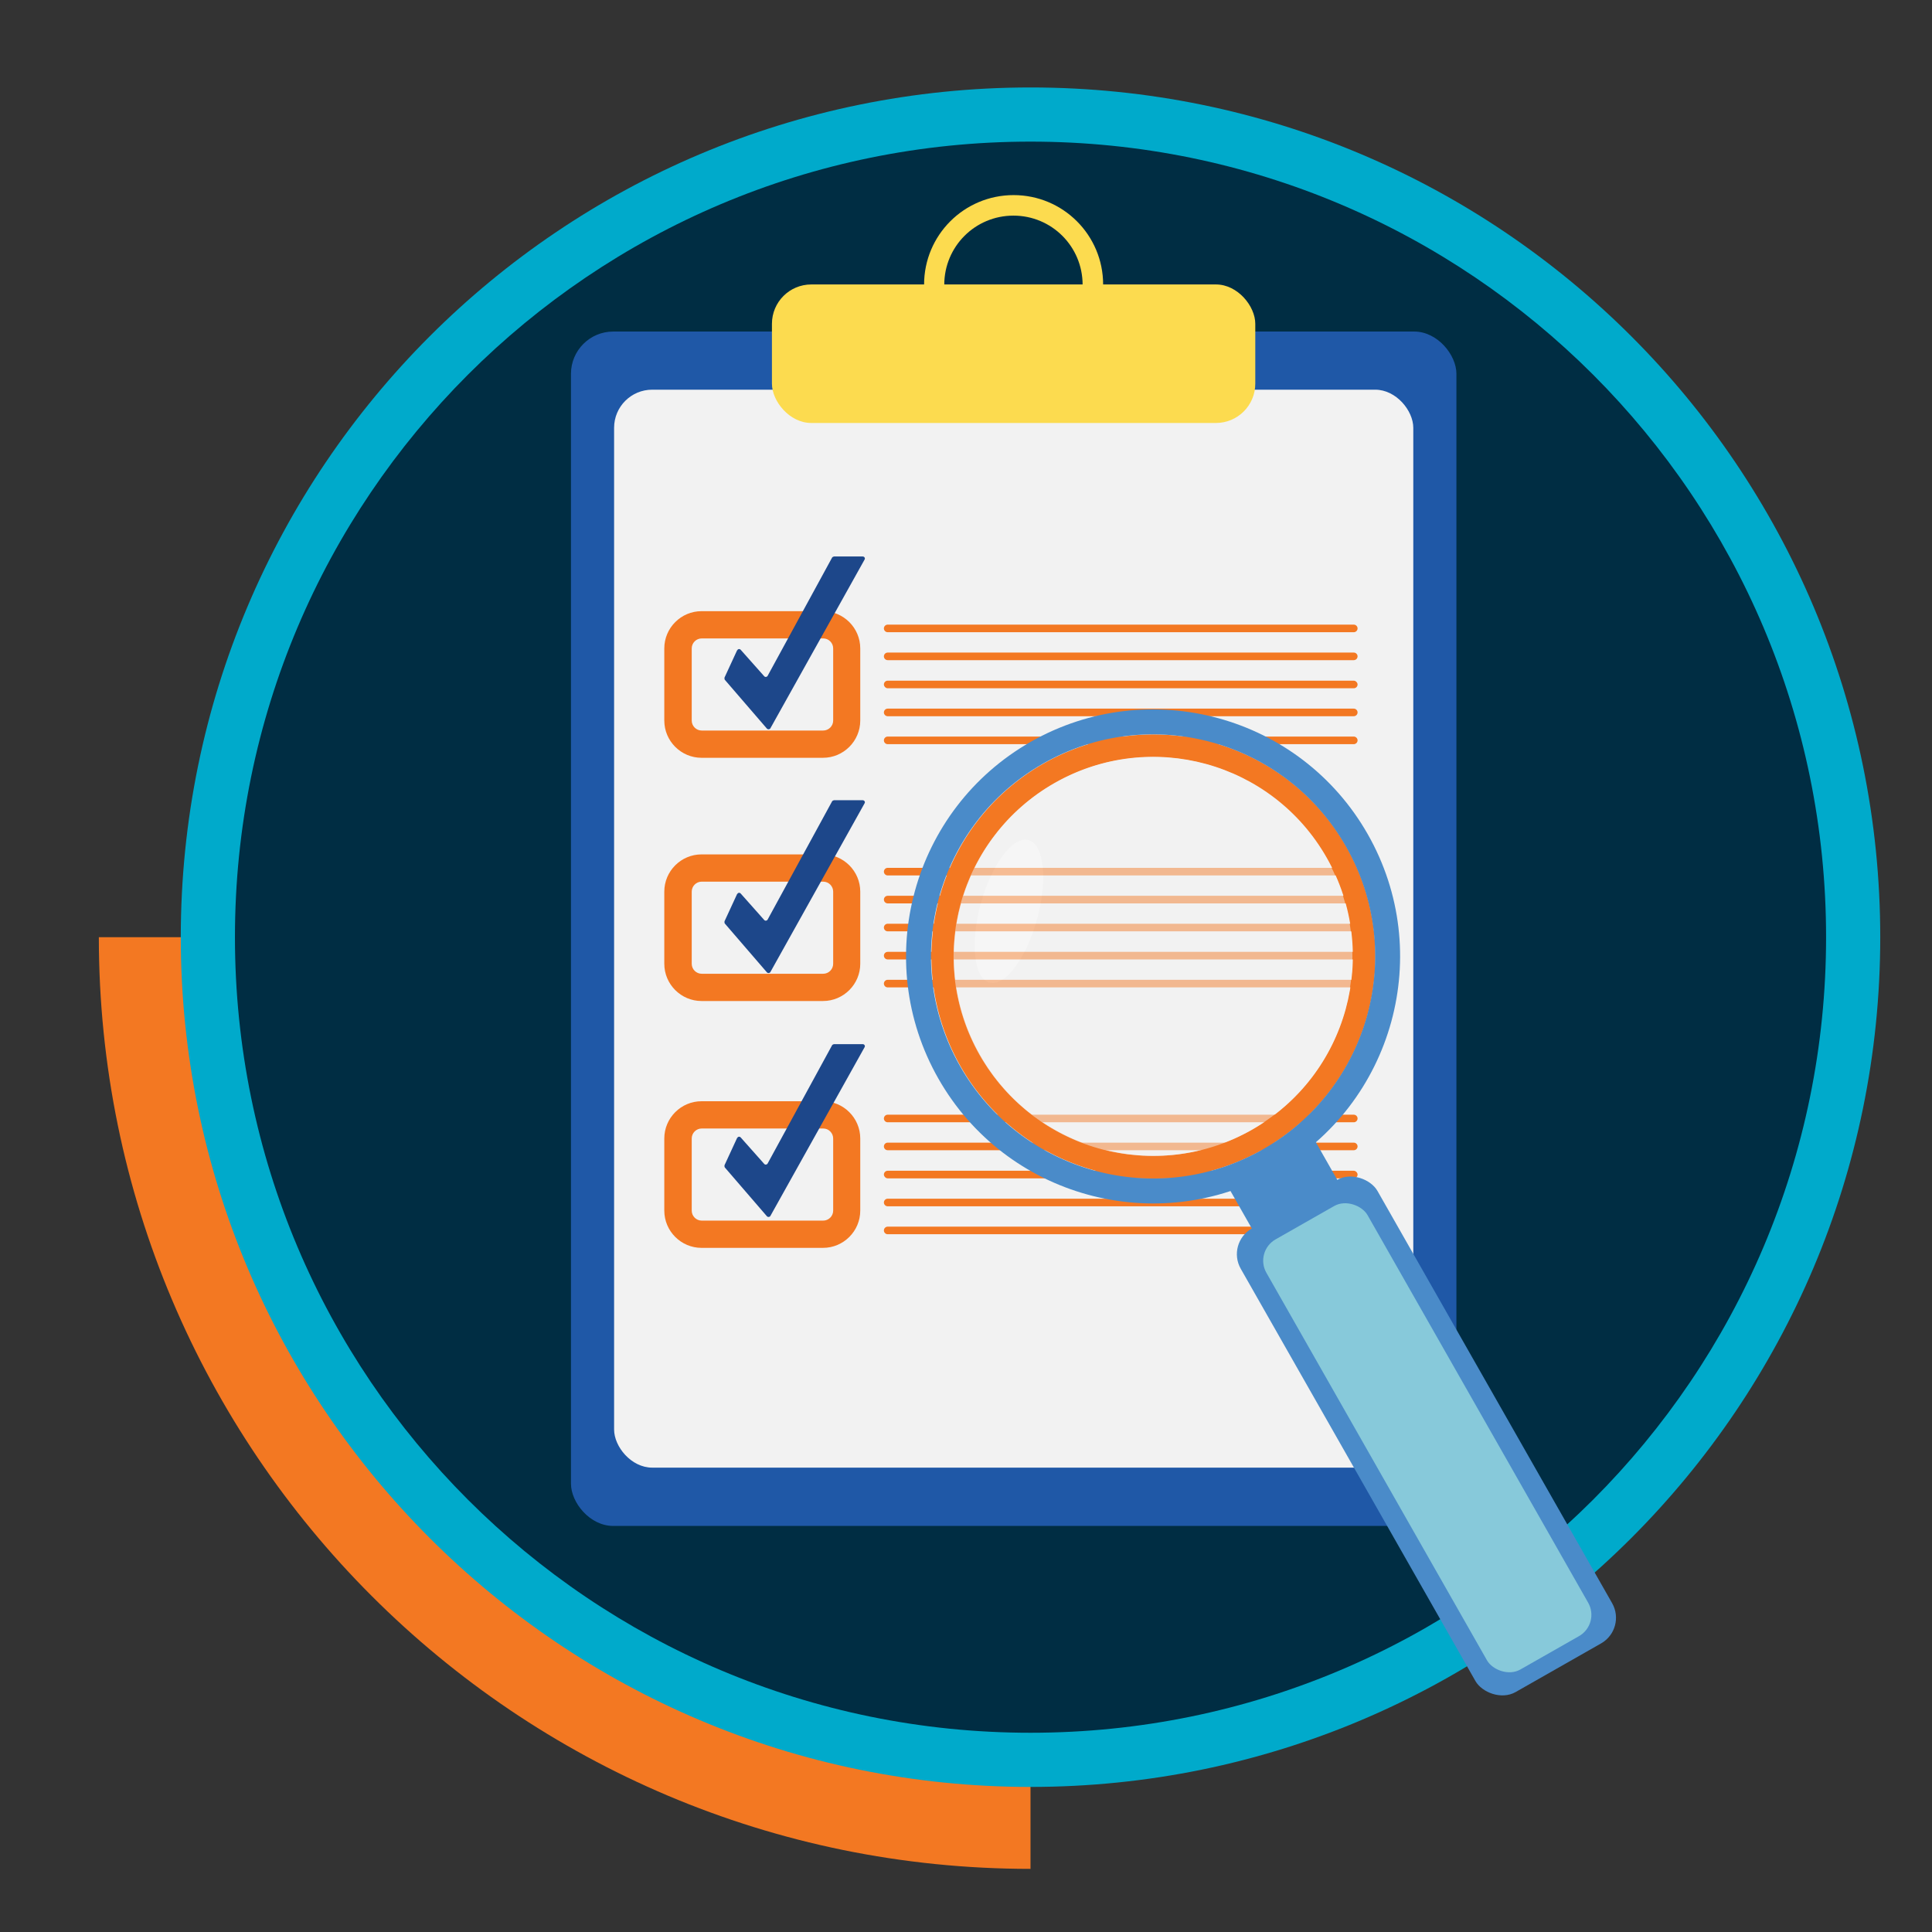 <?xml version="1.0" encoding="UTF-8"?> <svg xmlns="http://www.w3.org/2000/svg" id="Layer_1" version="1.1" viewBox="0 0 112 112"><rect x="0" y="0" width="112" height="112" fill="#333333" stroke="none"/><defs><style> .st0 { fill: #1f58a7; } .st1, .st2 { fill-rule: evenodd; } .st1, .st3 { fill: #f37822; } .st2 { fill: #002d43; } .st4 { fill: #4a8bc9; } .st5 { opacity: .6; } .st5, .st6 { fill: #fff; } .st7 { fill: #26b3e8; } .st8 { fill: #00aacb; } .st9 { opacity: .53; } .st10 { fill: #87c9da; } .st11 { fill: #f2f2f2; } .st12 { fill: #1d478a; } .st13 { fill: #fcdb4f; } .st14 { display: none; } </style></defs><g class="st14"><path class="st1" d="M58.05,54.09v54.91c-30.33,0-54.91-24.58-54.91-54.91h54.91Z"></path><path class="st8" d="M58.05,4c27.66,0,50.09,22.43,50.09,50.09s-22.43,50.09-50.09,50.09S7.96,81.75,7.96,54.09,30.38,4,58.05,4"></path><path class="st2" d="M58.05,7.19c25.9,0,46.9,21,46.9,46.9s-21,46.9-46.9,46.9S11.15,79.99,11.15,54.09,32.15,7.19,58.05,7.19"></path><g><path class="st13" d="M86.45,78.93H31.43c-1.47,0-2.67-1.19-2.67-2.67v-1.6c0-.52.42-.95.95-.95h22.97c.51,0,.99.27,1.24.72h0c.26.44.73.72,1.24.72h7.09c.5.01.97-.25,1.23-.68l.05-.07c.26-.43.72-.69,1.22-.69h23.43c.52,0,.95.42.95.95v1.6c0,1.47-1.19,2.67-2.67,2.67Z"></path><path class="st13" d="M83.32,35.36h-7.85v2.09h6.67c.25,0,.45.2.45.45v30.41c0,.25-.2.45-.45.45h-46.98c-.25,0-.45-.2-.45-.45v-30.41c0-.25.2-.45.45-.45h6.8v-2.09h-7.85c-.83,0-1.5.67-1.5,1.5v33.54c0,.83.67,1.5,1.5,1.5h49.19c.83,0,1.5-.67,1.5-1.5v-33.54c0-.83-.67-1.5-1.5-1.5Z"></path><path class="st7" d="M69.68,20.45h-21.92c-2.12,0-3.83,1.71-3.83,3.83v34.26c0,2.12,1.71,3.83,3.83,3.83h21.92c2.12,0,3.83-1.71,3.83-3.83V24.28c0-2.12-1.71-3.83-3.83-3.83ZM71.4,57.72c0,1.12-.91,2.04-2.04,2.04h-21.48c-1.12,0-2.04-.91-2.04-2.04V24.83c0-1.12.91-2.04,2.04-2.04h21.48c1.12,0,2.04.91,2.04,2.04v32.89Z"></path><g><path class="st6" d="M67.35,30.42h-9.46c-.49,0-.89-.4-.89-.89h0c0-.49.4-.89.89-.89h9.46c.49,0,.89.4.89.89h0c0,.49-.4.89-.89.89Z"></path><path class="st7" d="M54.2,27.06l-2.28,2.51c-.06.06-.16.07-.22.01l-1.05-.96c-.4-.37-1.02-.34-1.39.07h0c-.37.4-.34,1.02.07,1.39l1.83,1.66c.44.4,1.12.37,1.51-.07l.6-.66,2.38-2.62c.37-.4.34-1.02-.07-1.39h0c-.4-.37-1.02-.34-1.39.07Z"></path><path class="st6" d="M67.35,38.25h-9.46c-.49,0-.89-.4-.89-.89h0c0-.49.4-.89.89-.89h9.46c.49,0,.89.4.89.89h0c0,.49-.4.89-.89.89Z"></path><path class="st7" d="M54.2,34.89l-2.28,2.51c-.06.06-.16.07-.22.01l-1.05-.96c-.4-.37-1.02-.34-1.39.07h0c-.37.4-.34,1.02.07,1.39l1.83,1.66c.44.4,1.12.37,1.51-.07l.6-.66,2.38-2.62c.37-.4.34-1.02-.07-1.39h0c-.4-.37-1.02-.34-1.39.07Z"></path><path class="st6" d="M67.35,46.08h-9.46c-.49,0-.89-.4-.89-.89h0c0-.49.4-.89.89-.89h9.46c.49,0,.89.4.89.89h0c0,.49-.4.89-.89.89Z"></path><path class="st6" d="M67.35,53.9h-9.46c-.49,0-.89-.4-.89-.89h0c0-.49.4-.89.89-.89h9.46c.49,0,.89.4.89.89h0c0,.49-.4.89-.89.89Z"></path><path class="st7" d="M49.39,42.77v4.84c0,.18.15.33.33.33h4.84c.18,0,.33-.15.33-.33v-4.84c0-.18-.15-.33-.33-.33h-4.84c-.18,0-.33.15-.33.33ZM53.42,46.47h-2.56v-2.56h2.56v2.56Z"></path><path class="st7" d="M49.39,50.6v4.84c0,.18.15.33.33.33h4.84c.18,0,.33-.15.33-.33v-4.84c0-.18-.15-.33-.33-.33h-4.84c-.18,0-.33.15-.33.33ZM53.42,54.3h-2.56v-2.56h2.56v2.56Z"></path></g></g></g><g><path class="st1" d="M59.74,54.33v54.01c-29.83,0-54.01-24.18-54.01-54.01h54.01Z"></path><path class="st8" d="M59.74,5.07c27.21,0,49.26,22.06,49.26,49.26s-22.06,49.26-49.26,49.26S10.48,81.53,10.48,54.33,32.53,5.07,59.74,5.07"></path><path class="st2" d="M59.74,8.21c25.47,0,46.12,20.65,46.12,46.12s-20.65,46.12-46.12,46.12S13.62,79.8,13.62,54.33,34.27,8.21,59.74,8.21"></path><g><g><rect class="st0" x="33.1" y="19.22" width="51.33" height="69.24" rx="2.45" ry="2.45"></rect><rect class="st11" x="35.6" y="22.59" width="46.33" height="62.49" rx="2.21" ry="2.21"></rect><rect class="st13" x="44.75" y="16.49" width="28.02" height="8.03" rx="2.28" ry="2.28"></rect><path class="st13" d="M58.76,11.31c-2.87,0-5.19,2.32-5.19,5.19s2.32,5.19,5.19,5.19,5.19-2.32,5.19-5.19-2.32-5.19-5.19-5.19ZM58.75,20.52c-2.21,0-4.01-1.79-4.01-4.01s1.79-4.01,4.01-4.01,4.01,1.79,4.01,4.01-1.79,4.01-4.01,4.01Z"></path><g><path class="st3" d="M78.48,36.65h-27.02c-.12,0-.22-.1-.22-.22h0c0-.12.1-.22.22-.22h27.02c.12,0,.22.1.22.22h0c0,.12-.1.22-.22.22Z"></path><path class="st3" d="M78.48,38.27h-27.02c-.12,0-.22-.1-.22-.22h0c0-.12.1-.22.22-.22h27.02c.12,0,.22.1.22.22h0c0,.12-.1.22-.22.22Z"></path><rect class="st3" x="51.24" y="39.46" width="27.46" height=".44" rx=".22" ry=".22"></rect><path class="st3" d="M78.48,41.52h-27.02c-.12,0-.22-.1-.22-.22h0c0-.12.1-.22.22-.22h27.02c.12,0,.22.1.22.22h0c0,.12-.1.22-.22.22Z"></path><path class="st3" d="M78.48,43.14h-27.02c-.12,0-.22-.1-.22-.22h0c0-.12.1-.22.22-.22h27.02c.12,0,.22.1.22.22h0c0,.12-.1.22-.22.22Z"></path></g><g><path class="st3" d="M78.48,50.75h-27.02c-.12,0-.22-.1-.22-.22h0c0-.12.1-.22.22-.22h27.02c.12,0,.22.1.22.22h0c0,.12-.1.22-.22.22Z"></path><path class="st3" d="M78.48,52.37h-27.02c-.12,0-.22-.1-.22-.22h0c0-.12.1-.22.22-.22h27.02c.12,0,.22.1.22.22h0c0,.12-.1.22-.22.22Z"></path><path class="st3" d="M78.48,53.99h-27.02c-.12,0-.22-.1-.22-.22h0c0-.12.1-.22.22-.22h27.02c.12,0,.22.1.22.22h0c0,.12-.1.22-.22.22Z"></path><path class="st3" d="M78.48,55.62h-27.02c-.12,0-.22-.1-.22-.22h0c0-.12.1-.22.22-.22h27.02c.12,0,.22.1.22.22h0c0,.12-.1.22-.22.22Z"></path><path class="st3" d="M78.48,57.24h-27.02c-.12,0-.22-.1-.22-.22h0c0-.12.1-.22.22-.22h27.02c.12,0,.22.1.22.22h0c0,.12-.1.22-.22.22Z"></path></g><g><path class="st3" d="M78.48,65.06h-27.02c-.12,0-.22-.1-.22-.22h0c0-.12.1-.22.22-.22h27.02c.12,0,.22.1.22.22h0c0,.12-.1.22-.22.22Z"></path><path class="st3" d="M78.48,66.68h-27.02c-.12,0-.22-.1-.22-.22h0c0-.12.1-.22.22-.22h27.02c.12,0,.22.1.22.22h0c0,.12-.1.22-.22.22Z"></path><rect class="st3" x="51.24" y="67.87" width="27.46" height=".44" rx=".22" ry=".22"></rect><path class="st3" d="M78.48,69.93h-27.02c-.12,0-.22-.1-.22-.22h0c0-.12.1-.22.22-.22h27.02c.12,0,.22.1.22.22h0c0,.12-.1.22-.22.22Z"></path><path class="st3" d="M78.48,71.55h-27.02c-.12,0-.22-.1-.22-.22h0c0-.12.1-.22.22-.22h27.02c.12,0,.22.1.22.22h0c0,.12-.1.22-.22.22Z"></path></g><g><path class="st3" d="M47.71,43.93h-7.04c-1.19,0-2.16-.97-2.16-2.16v-4.18c0-1.19.97-2.16,2.16-2.16h7.04c1.19,0,2.16.97,2.16,2.16v4.18c0,1.19-.97,2.16-2.16,2.16ZM40.68,37.01c-.32,0-.58.26-.58.58v4.18c0,.32.26.58.58.58h7.04c.32,0,.58-.26.58-.58v-4.18c0-.32-.26-.58-.58-.58h-7.04Z"></path><path class="st3" d="M47.71,58.03h-7.04c-1.19,0-2.16-.97-2.16-2.16v-4.18c0-1.19.97-2.16,2.16-2.16h7.04c1.19,0,2.16.97,2.16,2.16v4.18c0,1.19-.97,2.16-2.16,2.16ZM40.68,51.11c-.32,0-.58.26-.58.58v4.18c0,.32.26.58.58.58h7.04c.32,0,.58-.26.58-.58v-4.18c0-.32-.26-.58-.58-.58h-7.04Z"></path><path class="st3" d="M47.71,72.34h-7.04c-1.19,0-2.16-.97-2.16-2.16v-4.18c0-1.19.97-2.16,2.16-2.16h7.04c1.19,0,2.16.97,2.16,2.16v4.18c0,1.19-.97,2.16-2.16,2.16ZM40.68,65.42c-.32,0-.58.26-.58.58v4.18c0,.32.26.58.58.58h7.04c.32,0,.58-.26.58-.58v-4.18c0-.32-.26-.58-.58-.58h-7.04Z"></path></g><g><path class="st12" d="M42.73,37.7l-.73,1.58s-.01.1.02.13l2.44,2.83c.06.06.16.05.2-.02l5.46-9.78c.05-.08-.01-.18-.11-.18h-1.66s-.09.02-.11.06l-3.74,6.86c-.04.07-.14.09-.2.02l-1.36-1.53c-.06-.07-.17-.05-.2.03Z"></path><path class="st12" d="M42.73,51.83l-.73,1.58s-.01.1.02.13l2.44,2.83c.06.06.16.05.2-.02l5.46-9.78c.05-.08-.01-.18-.11-.18h-1.66s-.09.02-.11.06l-3.74,6.86c-.04.07-.14.09-.2.02l-1.36-1.53c-.06-.07-.17-.05-.2.03Z"></path><path class="st12" d="M42.73,65.97l-.73,1.58s-.01.1.02.13l2.44,2.83c.06.06.16.05.2-.02l5.46-9.78c.05-.08-.01-.18-.11-.18h-1.66s-.09.02-.11.06l-3.74,6.86c-.04.07-.14.09-.2.02l-1.36-1.53c-.06-.07-.17-.05-.2.03Z"></path></g></g><g><path class="st3" d="M78.05,49.08c-3.52-6.18-11.37-8.33-17.55-4.82-6.18,3.52-8.33,11.37-4.82,17.55,3.52,6.18,11.37,8.33,17.55,4.82,6.18-3.52,8.33-11.37,4.82-17.55ZM72.58,65.49c-5.55,3.16-12.61,1.22-15.77-4.33-3.16-5.55-1.22-12.61,4.33-15.77s12.61-1.22,15.77,4.33c3.16,5.55,1.22,12.61-4.33,15.77Z"></path><rect class="st4" x="71.56" y="66.84" width="5.7" height="3.7" transform="translate(-24.24 45.8) rotate(-29.65)"></rect><rect class="st4" x="78.13" y="67.78" width="9.12" height="30.92" rx="1.71" ry="1.71" transform="translate(-30.35 51.81) rotate(-29.65)"></rect><rect class="st10" x="79.37" y="69" width="6.75" height="28.69" rx="1.42" ry="1.42" transform="translate(-30.4 51.85) rotate(-29.65)"></rect><g class="st9"><circle class="st11" cx="66.84" cy="55.45" r="11.56"></circle><ellipse class="st5" cx="58.49" cy="52.83" rx="4.28" ry="1.69" transform="translate(-7.94 95.25) rotate(-74.65)"></ellipse></g><path class="st4" d="M79.29,48.36c-3.91-6.87-12.66-9.27-19.53-5.36-6.87,3.91-9.27,12.66-5.36,19.53,3.91,6.87,12.66,9.27,19.53,5.36,6.87-3.91,9.27-12.66,5.36-19.53ZM73.21,66.63c-6.18,3.52-14.03,1.36-17.55-4.82-3.52-6.18-1.36-14.03,4.82-17.55,6.18-3.52,14.03-1.36,17.55,4.82,3.52,6.18,1.36,14.03-4.82,17.55Z"></path></g></g></g></svg> 